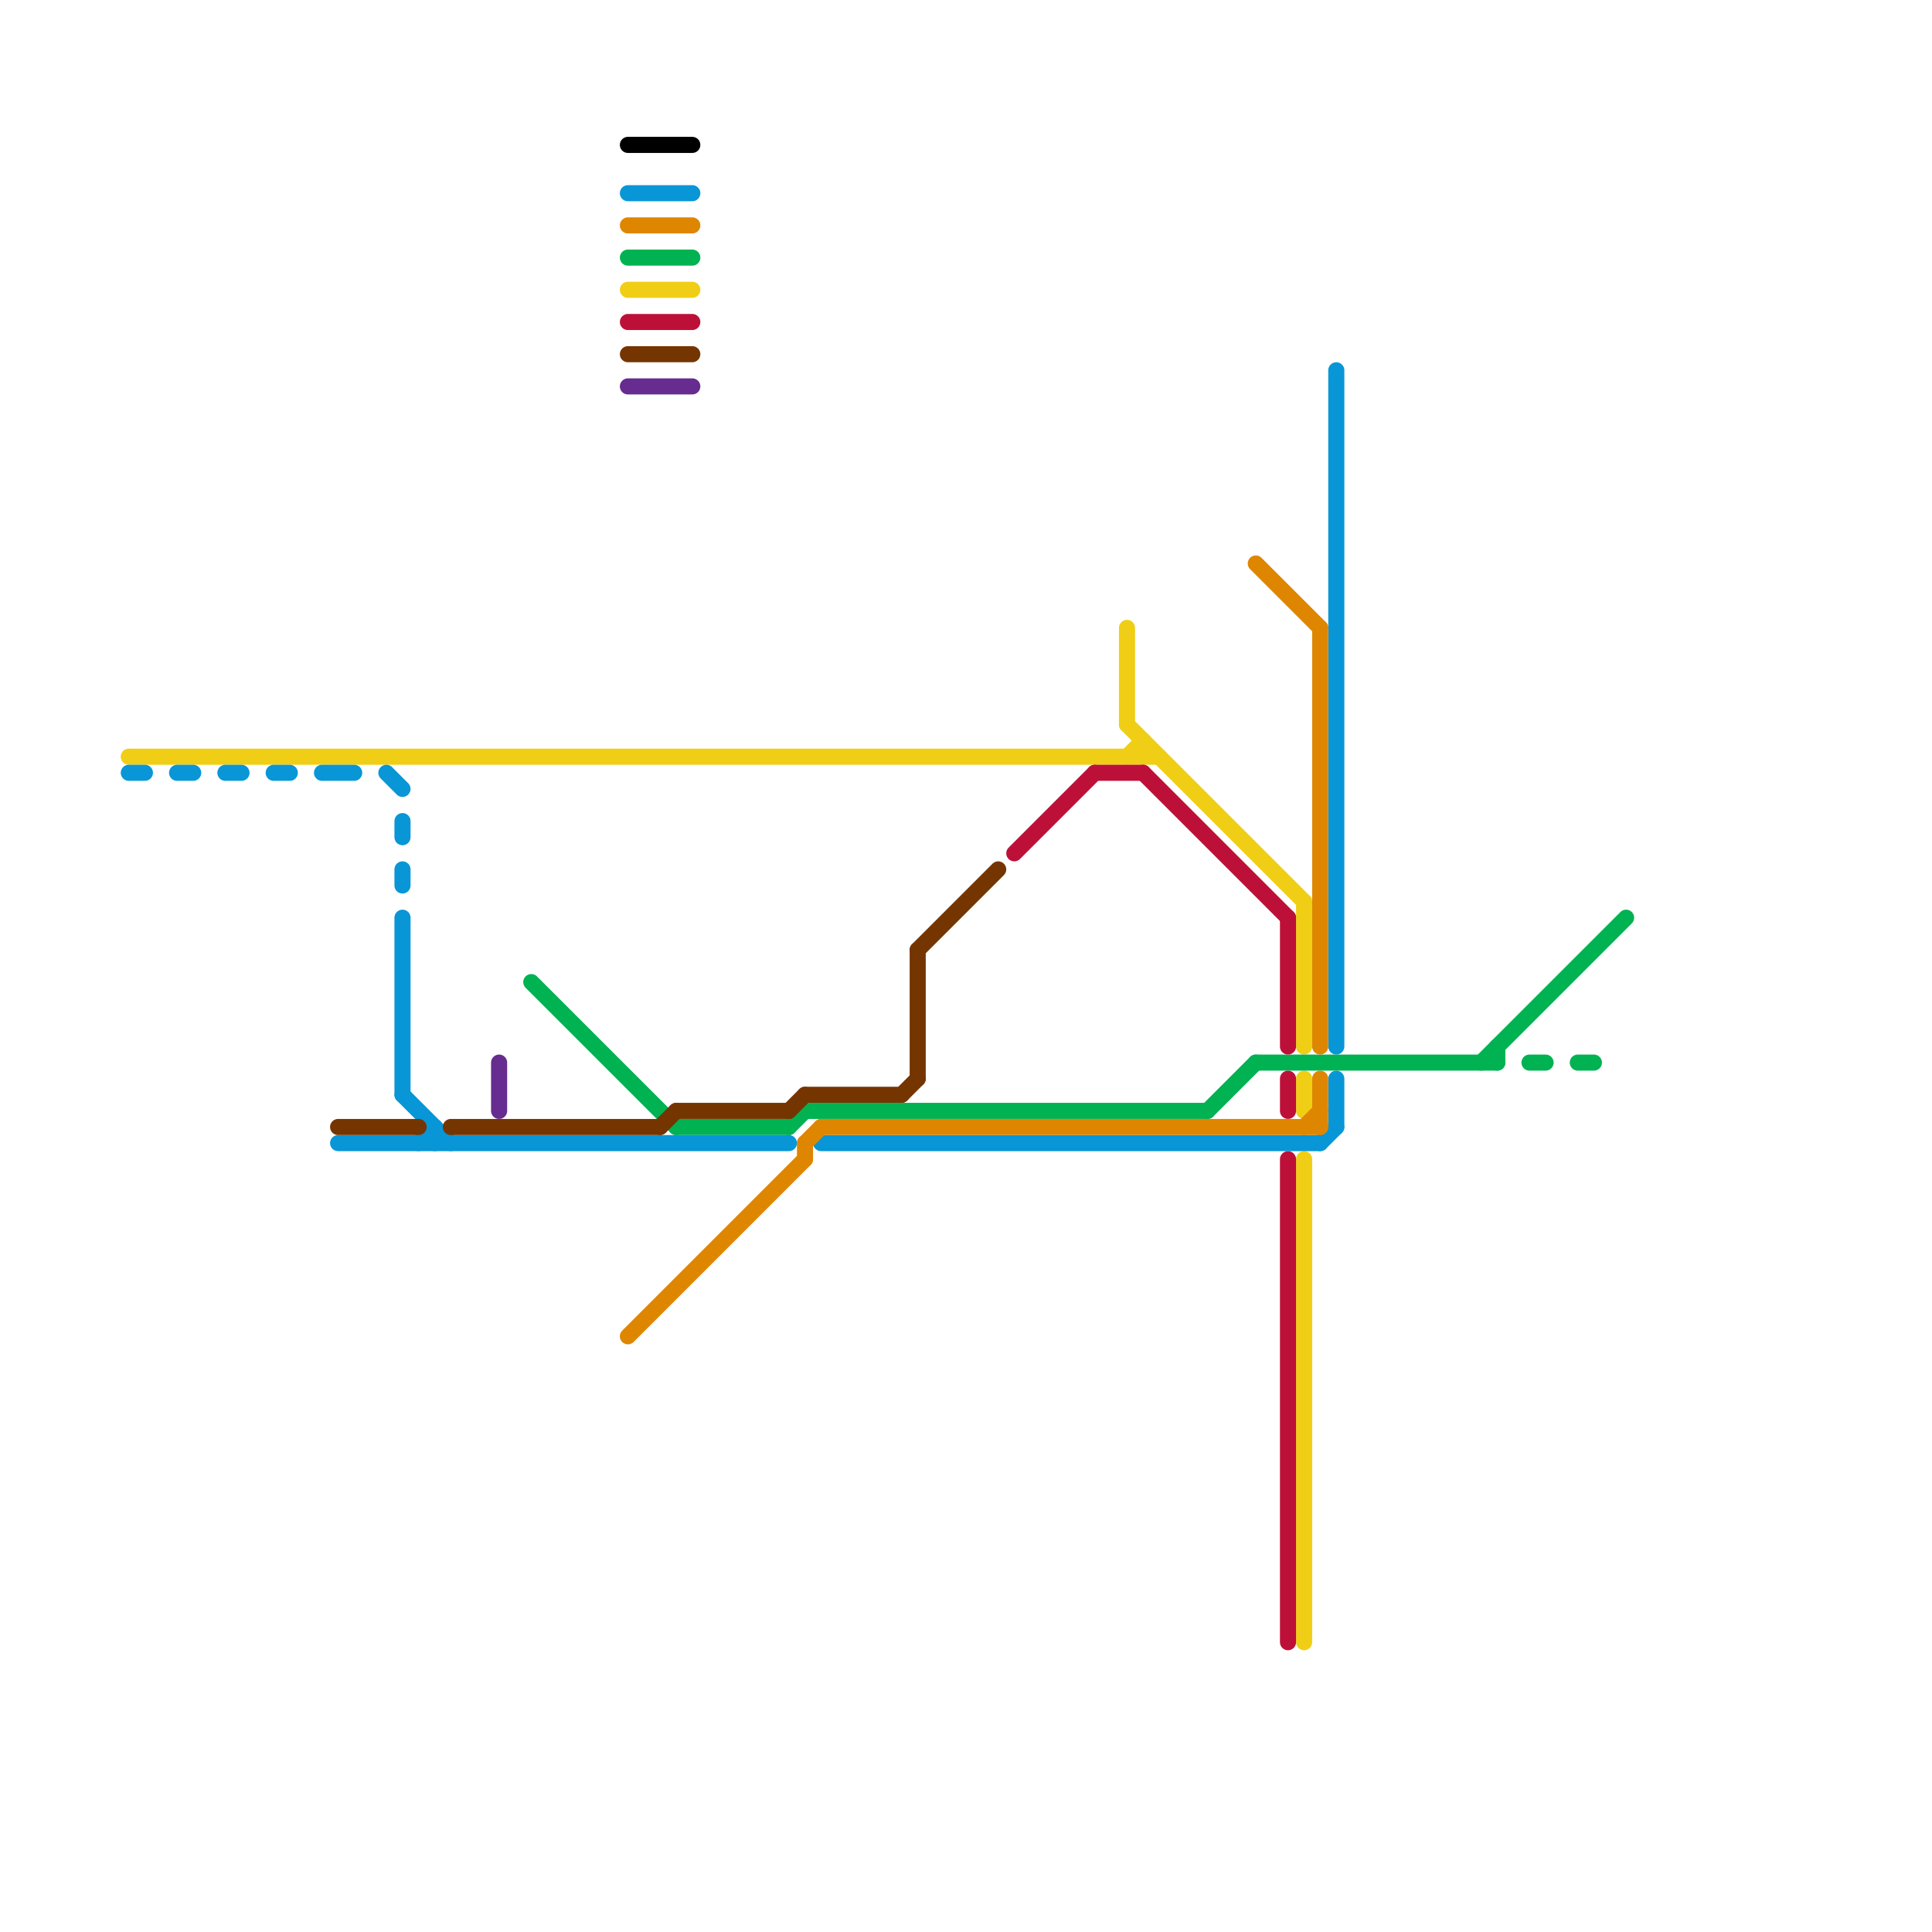 
<svg version="1.1" xmlns="http://www.w3.org/2000/svg" viewBox="0 0 120 120">
<style>text { font: 1px Helvetica; font-weight: 600; white-space: pre; dominant-baseline: central; } line { stroke-width: 1; fill: none; stroke-linecap: round; stroke-linejoin: round; } .c0 { stroke: #f0ce15 } .c1 { stroke: #00b251 } .c2 { stroke: #0896d7 } .c3 { stroke: #753500 } .c4 { stroke: #662c90 } .c5 { stroke: #df8600 } .c6 { stroke: #bd1038 } .c7 { stroke: #000000 }</style><defs><g id="wm-xf"><circle r="1.2" fill="#000"/><circle r="0.9" fill="#fff"/><circle r="0.6" fill="#000"/><circle r="0.3" fill="#fff"/></g><g id="wm"><circle r="0.6" fill="#000"/><circle r="0.3" fill="#fff"/></g></defs><line class="c0" x1="70" y1="45" x2="81" y2="56"/><line class="c0" x1="39" y1="18" x2="43" y2="18"/><line class="c0" x1="8" y1="47" x2="72" y2="47"/><line class="c0" x1="81" y1="67" x2="81" y2="69"/><line class="c0" x1="70" y1="39" x2="70" y2="45"/><line class="c0" x1="81" y1="72" x2="81" y2="102"/><line class="c0" x1="71" y1="46" x2="71" y2="47"/><line class="c0" x1="70" y1="47" x2="71" y2="46"/><line class="c0" x1="81" y1="56" x2="81" y2="65"/><line class="c1" x1="50" y1="69" x2="75" y2="69"/><line class="c1" x1="93" y1="65" x2="93" y2="66"/><line class="c1" x1="33" y1="61" x2="42" y2="70"/><line class="c1" x1="39" y1="16" x2="43" y2="16"/><line class="c1" x1="42" y1="70" x2="49" y2="70"/><line class="c1" x1="92" y1="66" x2="101" y2="57"/><line class="c1" x1="95" y1="66" x2="96" y2="66"/><line class="c1" x1="75" y1="69" x2="78" y2="66"/><line class="c1" x1="49" y1="70" x2="50" y2="69"/><line class="c1" x1="78" y1="66" x2="93" y2="66"/><line class="c1" x1="98" y1="66" x2="99" y2="66"/><line class="c2" x1="39" y1="12" x2="43" y2="12"/><line class="c2" x1="83" y1="23" x2="83" y2="65"/><line class="c2" x1="14" y1="48" x2="15" y2="48"/><line class="c2" x1="11" y1="48" x2="12" y2="48"/><line class="c2" x1="25" y1="51" x2="25" y2="52"/><line class="c2" x1="83" y1="67" x2="83" y2="70"/><line class="c2" x1="25" y1="54" x2="25" y2="55"/><line class="c2" x1="25" y1="57" x2="25" y2="68"/><line class="c2" x1="24" y1="48" x2="25" y2="49"/><line class="c2" x1="25" y1="68" x2="28" y2="71"/><line class="c2" x1="20" y1="48" x2="22" y2="48"/><line class="c2" x1="8" y1="48" x2="9" y2="48"/><line class="c2" x1="21" y1="71" x2="49" y2="71"/><line class="c2" x1="51" y1="71" x2="82" y2="71"/><line class="c2" x1="26" y1="71" x2="27" y2="70"/><line class="c2" x1="17" y1="48" x2="18" y2="48"/><line class="c2" x1="82" y1="71" x2="83" y2="70"/><line class="c2" x1="27" y1="70" x2="27" y2="71"/><line class="c3" x1="28" y1="70" x2="41" y2="70"/><line class="c3" x1="50" y1="68" x2="56" y2="68"/><line class="c3" x1="39" y1="22" x2="43" y2="22"/><line class="c3" x1="57" y1="59" x2="57" y2="67"/><line class="c3" x1="41" y1="70" x2="42" y2="69"/><line class="c3" x1="42" y1="69" x2="49" y2="69"/><line class="c3" x1="49" y1="69" x2="50" y2="68"/><line class="c3" x1="57" y1="59" x2="62" y2="54"/><line class="c3" x1="21" y1="70" x2="26" y2="70"/><line class="c3" x1="56" y1="68" x2="57" y2="67"/><line class="c4" x1="39" y1="24" x2="43" y2="24"/><line class="c4" x1="31" y1="66" x2="31" y2="69"/><line class="c5" x1="39" y1="14" x2="43" y2="14"/><line class="c5" x1="50" y1="71" x2="51" y2="70"/><line class="c5" x1="78" y1="35" x2="82" y2="39"/><line class="c5" x1="82" y1="39" x2="82" y2="65"/><line class="c5" x1="81" y1="70" x2="82" y2="69"/><line class="c5" x1="51" y1="70" x2="82" y2="70"/><line class="c5" x1="50" y1="71" x2="50" y2="72"/><line class="c5" x1="39" y1="83" x2="50" y2="72"/><line class="c5" x1="82" y1="67" x2="82" y2="70"/><line class="c6" x1="71" y1="48" x2="80" y2="57"/><line class="c6" x1="39" y1="20" x2="43" y2="20"/><line class="c6" x1="80" y1="57" x2="80" y2="65"/><line class="c6" x1="68" y1="48" x2="71" y2="48"/><line class="c6" x1="63" y1="53" x2="68" y2="48"/><line class="c6" x1="80" y1="72" x2="80" y2="102"/><line class="c6" x1="80" y1="67" x2="80" y2="69"/><line class="c7" x1="39" y1="9" x2="43" y2="9"/>
</svg>
